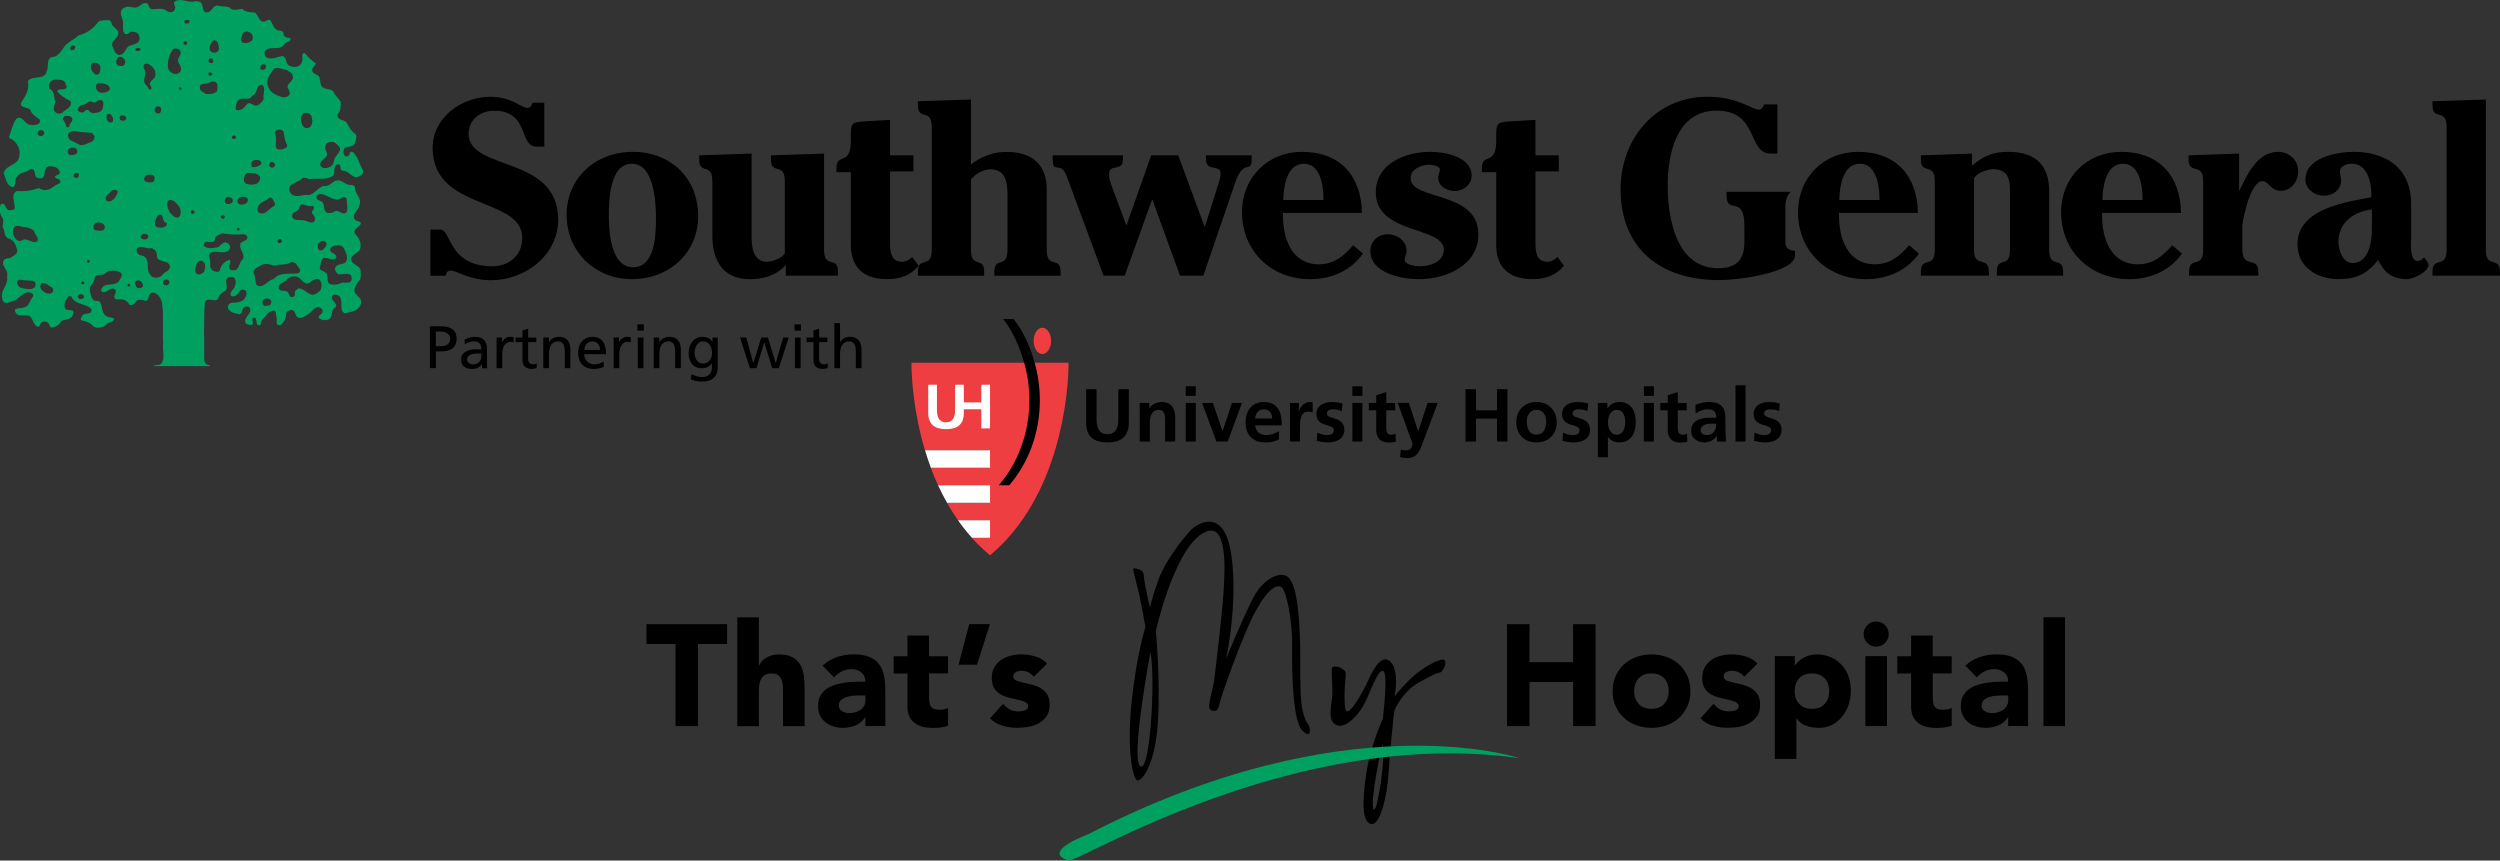 <?xml version="1.0" encoding="UTF-8"?><svg id="logo" xmlns="http://www.w3.org/2000/svg" viewBox="0 0 504 173.48"><rect x="0" y="0" width="504" height="173.48" fill="#333333" stroke="none"/><defs><style>.cls-1{fill:#fff;}.cls-2{fill:#ef3e42;}.cls-3{fill:#00a160;}</style></defs><path d="M152.99,124.44v9.75h.06c.1-.27.26-.54.49-.81.23-.27.51-.51.84-.73.33-.21.72-.39,1.16-.52.44-.14.93-.2,1.45-.2,1.1,0,1.99.17,2.67.51.68.34,1.2.81,1.58,1.41.38.6.63,1.31.77,2.12.14.81.2,1.69.2,2.64v7.78h-4.35v-6.91c0-.41-.01-.83-.04-1.26-.03-.43-.12-.84-.26-1.2-.15-.37-.37-.67-.67-.9-.3-.23-.73-.35-1.29-.35s-1.02.1-1.36.31c-.35.2-.61.47-.8.81-.18.34-.31.72-.36,1.15-.06.43-.09.87-.09,1.34v7.02h-4.35v-21.94h4.35Z"/><path d="M174.47,144.61h-.06c-.48.75-1.13,1.3-1.93,1.63-.8.33-1.65.49-2.54.49-.66,0-1.29-.09-1.9-.28-.61-.18-1.15-.46-1.61-.83-.46-.37-.83-.82-1.1-1.36-.27-.54-.41-1.17-.41-1.89,0-.81.15-1.5.45-2.06.3-.56.71-1.03,1.22-1.39.51-.37,1.1-.65,1.76-.86.66-.2,1.34-.35,2.05-.45.71-.1,1.41-.15,2.12-.17.71-.02,1.36-.03,1.96-.03,0-.77-.28-1.39-.83-1.84-.55-.45-1.2-.68-1.96-.68s-1.37.15-1.96.45c-.59.3-1.12.71-1.58,1.23l-2.32-2.38c.81-.75,1.76-1.32,2.84-1.7,1.08-.38,2.21-.57,3.37-.57,1.28,0,2.33.16,3.15.48.82.32,1.48.79,1.97,1.41.49.62.84,1.38,1.03,2.28.19.9.29,1.94.29,3.12v7.17h-4.01v-1.77ZM173.4,140.2c-.33,0-.74.01-1.23.04-.49.03-.97.11-1.42.25-.45.14-.84.34-1.16.61-.32.27-.48.65-.48,1.13,0,.52.22.91.67,1.16.44.25.91.38,1.39.38.43,0,.84-.06,1.23-.17.4-.12.75-.28,1.06-.49.31-.21.56-.48.74-.81.18-.33.28-.72.28-1.16v-.93h-1.07Z"/><path d="M191.13,135.76h-3.83v4.7c0,.39.02.74.06,1.06.04.32.13.59.26.83.14.23.34.41.62.54.28.13.65.19,1.12.19.23,0,.54-.02.91-.07.38-.05.66-.16.86-.33v3.63c-.48.17-.99.29-1.51.35-.52.06-1.04.09-1.54.09-.74,0-1.41-.08-2.03-.23-.62-.15-1.16-.4-1.63-.74-.46-.34-.83-.78-1.09-1.32-.26-.54-.39-1.2-.39-1.97v-6.7h-2.79v-3.48h2.79v-4.18h4.35v4.18h3.83v3.48Z"/><polygon points="196.96 134.01 193.25 134.01 195.39 125.83 199.57 125.83 196.96 134.01"/><path d="M208.4,136.42c-.64-.79-1.48-1.19-2.53-1.19-.37,0-.73.09-1.07.26s-.52.47-.52.9c0,.35.18.61.54.77.36.16.81.31,1.36.44.55.13,1.14.26,1.77.41.63.15,1.22.37,1.77.68.55.31,1.01.73,1.36,1.26.36.53.54,1.24.54,2.13s-.2,1.66-.59,2.25c-.4.59-.91,1.06-1.52,1.42-.62.36-1.32.61-2.09.76-.77.14-1.54.22-2.29.22-.99,0-1.98-.14-2.99-.42-1.01-.28-1.86-.78-2.55-1.5l2.64-2.93c.41.5.86.89,1.35,1.15.49.26,1.07.39,1.73.39.5,0,.96-.07,1.36-.22.41-.14.61-.41.61-.8,0-.37-.18-.64-.54-.83-.36-.18-.81-.34-1.36-.46-.55-.13-1.14-.26-1.77-.41-.63-.15-1.22-.36-1.77-.65-.55-.29-1.01-.7-1.36-1.23-.36-.53-.54-1.24-.54-2.13,0-.83.17-1.55.51-2.15.34-.6.78-1.09,1.34-1.48.55-.39,1.18-.67,1.9-.86.72-.18,1.44-.28,2.18-.28.93,0,1.87.14,2.82.41.95.27,1.75.75,2.41,1.45l-2.67,2.64Z"/><polygon points="303.82 125.83 308.35 125.83 308.35 133.49 317.14 133.49 317.14 125.83 321.67 125.83 321.67 146.38 317.14 146.38 317.14 137.5 308.35 137.5 308.35 146.38 303.82 146.38 303.82 125.83"/><path d="M325.1,139.33c0-1.12.2-2.14.61-3.05.41-.91.96-1.69,1.67-2.34.71-.65,1.54-1.15,2.5-1.49.96-.35,1.98-.52,3.06-.52s2.1.17,3.06.52c.96.35,1.79.85,2.5,1.49.71.65,1.26,1.43,1.67,2.34.41.91.61,1.93.61,3.05s-.2,2.14-.61,3.05c-.41.91-.96,1.69-1.67,2.34-.71.65-1.54,1.15-2.5,1.49-.96.35-1.98.52-3.06.52s-2.1-.17-3.06-.52c-.96-.35-1.79-.85-2.5-1.49-.71-.65-1.26-1.43-1.67-2.34-.41-.91-.61-1.93-.61-3.05M329.45,139.33c0,1.06.3,1.93.91,2.58.61.66,1.47.99,2.57.99s1.96-.33,2.57-.99c.61-.66.91-1.52.91-2.58s-.31-1.93-.91-2.58c-.61-.66-1.47-.99-2.57-.99s-1.96.33-2.57.99c-.61.66-.91,1.52-.91,2.58"/><path d="M351.62,136.42c-.64-.79-1.48-1.19-2.53-1.19-.37,0-.72.09-1.07.26-.35.17-.52.47-.52.9,0,.35.18.61.54.77.36.16.81.31,1.36.44.55.13,1.14.26,1.77.41.63.15,1.22.37,1.77.68.55.31,1.01.73,1.36,1.26.36.53.54,1.24.54,2.13s-.2,1.66-.59,2.25c-.4.59-.91,1.06-1.52,1.42-.62.36-1.32.61-2.09.76-.77.14-1.54.22-2.29.22-.99,0-1.98-.14-2.99-.42-1.01-.28-1.86-.78-2.55-1.5l2.64-2.93c.41.5.86.89,1.35,1.15.49.26,1.07.39,1.73.39.5,0,.96-.07,1.36-.22.41-.14.61-.41.61-.8,0-.37-.18-.64-.54-.83-.36-.18-.81-.34-1.36-.46-.55-.13-1.14-.26-1.77-.41-.63-.15-1.22-.36-1.77-.65-.55-.29-1.01-.7-1.36-1.23-.36-.53-.54-1.24-.54-2.13,0-.83.17-1.55.51-2.15.34-.6.78-1.09,1.34-1.48.55-.39,1.18-.67,1.9-.86.72-.18,1.44-.28,2.18-.28.93,0,1.87.14,2.81.41.95.27,1.75.75,2.41,1.45l-2.67,2.64Z"/><path d="M357.81,132.27h4.01v1.86h.06c.17-.25.4-.51.68-.77.28-.26.61-.5.99-.71.38-.21.79-.39,1.23-.52.44-.14.92-.2,1.42-.2,1.04,0,1.99.18,2.84.54.85.36,1.58.86,2.19,1.51.61.65,1.08,1.42,1.41,2.31.33.89.49,1.87.49,2.93,0,.99-.15,1.93-.45,2.83-.3.9-.73,1.7-1.28,2.39-.55.7-1.22,1.25-2.02,1.67-.79.42-1.69.62-2.7.62-.91,0-1.76-.14-2.54-.42-.78-.28-1.43-.76-1.93-1.44h-.06v8.13h-4.35v-20.72ZM361.81,139.33c0,1.06.31,1.93.91,2.58.61.66,1.47.99,2.57.99s1.96-.33,2.57-.99c.61-.66.91-1.52.91-2.58s-.31-1.93-.91-2.58c-.61-.66-1.47-.99-2.57-.99s-1.96.33-2.57.99c-.61.66-.91,1.52-.91,2.58"/><path d="M375.71,127.83c0-.7.25-1.29.74-1.79s1.09-.74,1.79-.74,1.29.25,1.78.74.74,1.09.74,1.79-.25,1.29-.74,1.79c-.49.49-1.09.74-1.78.74s-1.29-.25-1.79-.74c-.49-.49-.74-1.09-.74-1.79M376.06,132.27h4.35v14.11h-4.35v-14.11Z"/><path d="M393.47,135.76h-3.83v4.7c0,.39.02.74.06,1.06.04.32.13.59.26.83.14.23.34.41.62.54.28.13.65.19,1.12.19.23,0,.54-.02.91-.07.38-.05.66-.16.86-.33v3.63c-.48.17-.99.29-1.51.35-.52.06-1.03.09-1.54.09-.74,0-1.41-.08-2.03-.23-.62-.15-1.16-.4-1.63-.74-.46-.34-.83-.78-1.09-1.32-.26-.54-.39-1.2-.39-1.97v-6.7h-2.79v-3.48h2.79v-4.18h4.35v4.18h3.83v3.48Z"/><path d="M404.85,144.61h-.06c-.48.75-1.13,1.3-1.93,1.63s-1.65.49-2.54.49c-.66,0-1.29-.09-1.9-.28-.61-.18-1.15-.46-1.61-.83-.46-.37-.83-.82-1.1-1.36-.27-.54-.41-1.17-.41-1.89,0-.81.15-1.5.45-2.06.3-.56.71-1.03,1.22-1.39.51-.37,1.1-.65,1.76-.86.66-.2,1.34-.35,2.05-.45.71-.1,1.41-.15,2.12-.17.71-.02,1.36-.03,1.96-.03,0-.77-.28-1.39-.83-1.84-.55-.45-1.2-.68-1.96-.68-.72,0-1.37.15-1.96.45-.59.3-1.12.71-1.58,1.23l-2.32-2.38c.81-.75,1.76-1.32,2.84-1.7,1.08-.38,2.21-.57,3.37-.57,1.28,0,2.33.16,3.15.48.82.32,1.48.79,1.97,1.41.49.62.84,1.38,1.03,2.28.19.9.29,1.94.29,3.12v7.17h-4.01v-1.77ZM403.78,140.2c-.33,0-.74.01-1.23.04-.49.03-.97.11-1.42.25-.45.14-.84.34-1.16.61-.32.27-.48.65-.48,1.13,0,.52.22.91.67,1.16.45.25.91.38,1.39.38.42,0,.84-.06,1.23-.17.4-.12.75-.28,1.06-.49.31-.21.56-.48.74-.81.18-.33.28-.72.28-1.16v-.93h-1.07Z"/><rect x="411.96" y="124.44" width="4.35" height="21.94"/><path d="M291.2,133.08c-.58-.62-4.56,1.48-7.02,3.94-2.46,2.46-3.04,3.43-3.04,3.43,0,0,1.13-5.53-1.01-7.21-2.14-1.68-4.21,3.82-4.72,4.83s-3.23,6.2-4.05,5.22c-.28-.33-.43-2.88-.19-5.5.23-2.61.19-2.38-.58-2.96s-2.03-.62-2.1-.12c-.08.51.16,3.55.12,5.26-.04,1.71-1.36,5.82,1.21,6.31,1.87.36,4.23-2.51,5.14-4.21,1.25-2.33,2.73-7.05,3.86-6.82,1.13.23-.04,9.63-.04,9.63,0,0-2.57,5.53-3.39,11.38-.82,5.85-.74,9.59,1.09,9.86,1.83.27,3.16-5.89,3.43-9.98s1.05-12.16,1.17-12.74c.12-.58,1.83-4.05,4.95-5.81s3.94-1.99,4.33-2.03c.39-.04,1.44-1.87.86-2.49M277.56,162.08c-.35,1.29-.62,1.13-.62,1.13-.9-1.56,1.75-13.25,1.75-13.25.66,3.47-.78,10.84-1.13,12.12"/><path d="M263.92,146.37c-.31-.7-1.4-1.4-1.68-6.08-.27-4.68.19-10.72-.58-17.58-.78-6.86-2.46-6.74-3.27-6.82-.82-.08-3.74.66-5.89,4.91-2.14,4.25-5.3,11.93-5.3,11.93,0,0,2.42-10.99,1.05-20.77-1.36-9.78-6.82-6.7-8.54-4.72-1.72,1.99-4.87,6-6.24,9.82-1.36,3.82-1.64,5.5-1.64,5.5,0,0-1.05-4.72-1.17-5.81-.12-1.09-.12-1.4-.47-1.68-.35-.27-1.44-.62-1.68-.43s.86,3.55,1.36,6.24c.51,2.69,1.05,5.3,1.05,5.46s-1.83,5.69-2.81,15.43c-.97,9.74.31,15.2,1.13,15.55.82.35,3.59-2.84,4.17-11.42.58-8.57-.39-18.71-.39-18.71,0,0,3.43-15.32,8.89-19.29,5.46-3.98,5.14,5.73,4.76,11.38-.39,5.65-1.56,15.16-1.83,17.42-.27,2.26-1.56,5.89-.86,6.35.7.47,1.6.43,1.79-.86s4.68-14.07,7.29-18.86c2.61-4.79,4.37-5.53,5.26-4.99.9.55,2.26,6.2,2.18,12.28-.08,6.08.23,14.81,2.03,16.64,1.79,1.83,1.68-.19,1.36-.9M229.89,154.48c-2.03-1.36,2.03-22.99,2.03-22.99,1.05,4.91,0,24.36-2.03,22.99"/><path class="cls-3" d="M215.43,173.47c1.9.58,45.53-27.07,90.93-20.61,0,0-34.69-11.73-87.05,15.36,0,0-9.62,3.51-3.88,5.25"/><polygon points="136.19 129.84 130.33 129.84 130.33 125.83 146.58 125.83 146.58 129.84 140.72 129.84 140.72 146.38 136.19 146.38 136.19 129.84"/><path d="M88.72,46.27c2.35,0,1.55,7.41,10.56,7.41,3.1,0,6-1.95,6-5.75,0-8.31-18.06-5.35-18.06-18.11,0-6.15,5.85-10.31,11.61-10.31,2.1,0,3.7.55,4.9,1.1,1.2.6,2,1.15,2.6,1.15s.9-.55,1.05-1.05h2.35v8.86h-1.6c-3.55,0-1.35-7.25-8.51-7.25-2.7,0-5.15,1.75-5.15,4.65,0,7.6,18.06,4.25,18.06,17.31,0,7.2-6.7,12.21-13.51,12.21-4.5,0-6.9-1.95-8.16-1.95-.65,0-.95.45-1,1.05h-3.1v-9.31h1.95Z"/><path d="M140.75,43.57c0,7.55-6,12.71-13.36,12.71s-13.16-5.5-13.16-12.96,5.86-12.71,13.36-12.71,13.16,5.2,13.16,12.96ZM122.74,43.62c0,3.2.45,10.26,4.9,10.26s4.6-6.65,4.6-9.81-.3-11.06-4.85-11.06-4.65,7.56-4.65,10.61Z"/><path d="M158.42,53.43c-1.9,2.1-4.5,2.85-7.3,2.85-5.4,0-7.51-3.85-7.51-8.71v-11.06c0-3.85-2.65-1.2-2.65-4.3v-.9l10.56-.35v16.81c0,2.1.35,5,3.1,5,1.05,0,3.05-.7,3.6-1.7v-14.56c0-3.85-2.8-1.2-2.8-4.3v-.9l10.71-.35v19.41c0,3.85,2.8,1.2,2.8,4.3v.9h-10.51v-2.15Z"/><path d="M184.14,31.31v3.25h-4.7v14.31c0,1.7.1,3.9,2.4,3.9.9,0,1.4-.4,2.05-.95l1.3,1.75c-1.65,2-3.8,2.7-6.35,2.7-5.55,0-7.31-3.2-7.31-6.9v-14.66h-2.9v-.75c0-3.35,2.9-.35,2.9-5.6v-1.35c0-2.35.45-2.4,3-2.55l4.9-.3v7.15h4.7Z"/><path d="M185.04,55.58v-.75c0-3.35,2.8-.5,2.8-4.45v-24.77c0-3.95-2.8-1.1-2.8-4.45v-.75l10.71-.35v13.11c2.1-1.65,4.45-2.55,7.21-2.55,5.2,0,8.06,2.65,8.06,7.51v12.26c0,3.95,2.8,1.1,2.8,4.45v.75h-13.36v-.75c0-3.35,2.65-.5,2.65-4.45v-11.06c0-2.5-.35-5.2-3.45-5.2-1.35,0-3.05.9-3.9,2.05v14.21c0,3.95,2.65,1.1,2.65,4.45v.75h-13.36Z"/><path d="M226.73,55.58h-4.25l-7.41-20.01c-1.25-3.4-2.85-.25-2.85-3.5v-.75h14.16v.85c0,2.55-2.8.7-2.8,2.95,0,.85.25,1.6.55,2.4l2.95,7.96,5-14.16h5.45l5.35,14.46,2.7-8.56c.2-.65.5-1.45.5-2.2,0-2.05-2.95-.2-2.95-2.95v-.75h9.21v.75c0,3.05-1.6-.2-3.25,4.55l-6.5,18.96h-4.7l-5.6-15.41-5.55,15.41Z"/><path d="M258.65,42.92v.6c0,4.55,1.75,9.76,7.21,9.76,3.1,0,5-1.65,6.95-3.85l1.95,1.7c-2.5,3.5-6.4,5.15-10.66,5.15-7.81,0-13.71-5.65-13.71-13.51,0-6.96,5.15-12.16,12.11-12.16,7.66,0,11.96,4.85,12.06,12.31h-15.91ZM266.81,40.32c.05-2.7-.55-7.31-3.95-7.31s-4.1,4.5-4.15,7.31h8.11Z"/><path d="M283.17,52.33c0,1.1,2.3,1.35,3.05,1.35,2.05,0,4.85-.85,4.85-3.35,0-4.75-13.71-3.05-13.71-11.51,0-5.9,6.01-8.21,11.06-8.21,2.9,0,8.26,1,8.26,4.8,0,1.85-1.7,3.1-3.45,3.1-1.55,0-3.3-1-3.3-2.7,0-.5.35-1.25.35-1.6,0-.8-1.65-1-2.25-1-1.5,0-3.65.9-3.65,2.7,0,4.65,13.66,2.4,13.66,11.36,0,6.25-6.55,9.01-11.91,9.01-3.5,0-9.86-1.15-9.86-5.7,0-2,1.6-3.35,3.5-3.35s3.8,1.3,3.8,3.35c0,.4-.1.7-.25,1.1-.05.15-.15.5-.15.65Z"/><path d="M314.25,31.31v3.25h-4.7v14.31c0,1.7.1,3.9,2.4,3.9.9,0,1.4-.4,2.05-.95l1.3,1.75c-1.65,2-3.8,2.7-6.35,2.7-5.55,0-7.31-3.2-7.31-6.9v-14.66h-2.9v-.75c0-3.35,2.9-.35,2.9-5.6v-1.35c0-2.35.45-2.4,3-2.55l4.9-.3v7.15h4.7Z"/><path d="M356.93,30.96c-4.65,0-2.35-8.66-10.86-8.66-8.05,0-9.86,8.66-9.86,15.11s1.65,16.66,10.16,16.66c4.05,0,5.3-2,5.3-5.35v-3.2c0-6.36-3.6-2.15-3.6-6.1v-.75h12.96c-1.2,1.1-1.1,2.55-1.1,3.9v5.45c0,1.6,0,2.35,1.95,2.55v.9c0,3.5-11.51,5-15.26,5-11.86,0-19.91-6.3-19.91-18.36,0-10.16,7.1-18.61,17.56-18.61,6,0,9.01,2.6,10.21,2.6.8,0,.9-.5,1.2-1.05h2.65v9.91h-1.4Z"/><path d="M370.74,42.92v.6c0,4.55,1.75,9.76,7.21,9.76,3.1,0,5-1.65,6.95-3.85l1.95,1.7c-2.5,3.5-6.4,5.15-10.66,5.15-7.81,0-13.71-5.65-13.71-13.51,0-6.96,5.15-12.16,12.11-12.16,7.66,0,11.96,4.85,12.06,12.31h-15.91ZM378.9,40.32c.05-2.7-.55-7.31-3.95-7.31s-4.1,4.5-4.15,7.31h8.11Z"/><path d="M397.56,30.96v2.45c2.35-2,4.2-2.8,7.31-2.8,6,0,8.25,3.2,8.25,8.01v11.76c0,3.95,2.8,1.1,2.8,4.45v.75h-13.36v-.75c0-3.35,2.65-.5,2.65-4.45v-12.16c0-2-.45-4.1-3.3-4.1-1.25,0-3.2.65-3.95,1.8v14.46c0,3.85,3,1,3,4.45v.75h-13.71v-.75c0-3.35,2.8-.5,2.8-4.45v-13.86c0-3.95-2.8-1.1-2.8-4.45v-.75l10.31-.35Z"/><path d="M423.78,42.92v.6c0,4.55,1.75,9.76,7.21,9.76,3.1,0,5-1.65,6.95-3.85l1.95,1.7c-2.5,3.5-6.41,5.15-10.66,5.15-7.8,0-13.71-5.65-13.71-13.51,0-6.96,5.15-12.16,12.11-12.16,7.66,0,11.96,4.85,12.06,12.31h-15.91ZM431.94,40.32c.05-2.7-.55-7.31-3.95-7.31s-4.1,4.5-4.15,7.31h8.11Z"/><path d="M451.41,30.96v7.41h.1c1.45-3.1,3.6-7.76,7.71-7.76,2.3,0,4.1,1.65,4.1,3.95,0,1.95-1.4,3.9-3.45,3.9-1.15,0-1.75-.5-2.25-1-.5-.45-.85-.95-1.5-.95-2.5,0-4.05,8.06-4.05,8.91v4.95c0,3.95,3.2,1.1,3.2,4.45v.75h-13.96v-.75c0-3.35,2.85-.5,2.85-4.45v-13.86c0-3.95-2.95-1.1-2.95-4.45v-.75l10.21-.35Z"/><path d="M474.12,33.01c-.95,0-2.4.4-2.4,1.6,0,.6.25,1.15.25,1.75,0,1.9-1.7,3.1-3.45,3.1-1.85,0-3.75-1.3-3.75-3.3,0-4.3,6.1-5.55,9.86-5.55,1.35,0,11.46.05,11.46,10.61v6.85c0,.75-.4,4.55,1.3,4.55.5,0,1-.35,1.3-.75l.25.35c.25.35.65.75.65,1.2,0,1.35-2.95,2.85-4.35,2.85-3.15,0-4.65-1.5-5.8-3.85-2.25,2.8-4.4,3.85-7.96,3.85-4.3,0-8.31-2.35-8.31-7.05,0-7.36,10.41-8.56,14.91-9.46.05-2.55-.6-6.75-3.95-6.75ZM478.18,42.22c-3.6.4-6.75,2.65-6.75,6.5,0,1.65.8,4.3,2.85,4.3,3.4,0,3.9-4.6,3.9-7.05v-3.75Z"/><path d="M490.39,55.58v-.75c0-3.35,2.85-.5,2.85-4.45v-24.77c0-3.95-2.85-1.1-2.85-4.45v-.75l10.76-.35v30.32c0,3.95,2.85,1.1,2.85,4.45v.75h-13.61Z"/><path class="cls-3" d="M60.87,35.95c.52-.29,1.04,0,1.5.17,1.45-.29,3.01.23,4.34-.46,1.27-.35.17-1.91,1.21-2.49.98-.34.52.87.98,1.22,1.22-.06,1.85,1.16,2.95,1.39.58-.23,1.39-.52,1.39-1.27-.46-.93-.87-1.85-1.27-2.78-.35-.41-.52-1.04-1.1-1.16-.23.06-.41.29-.41.52-.06.29-.35.52-.69.46-.35-.12-.52-.46-.52-.81-.17-1.73,2.03-.64,2.37-2.08.06-.52.46-1.16.06-1.62-.93-.58-1.33-1.56-1.85-2.37-.52-.58-1.96-.4-1.79-1.62.64-.64.69-1.62.64-2.54-.4-.64-1.04-1.16-1.33-1.79-.35-.92-1.39-.58-2.02-.98-.81-.23-.69-1.16-.87-1.85-.06-.93-1.1-.75-1.45-1.45-.35-.81.58-1.1.64-1.68-.75-.52-1.44-1.1-2.02-1.85-.12-.23-.35-.23-.52-.12-.35.23-.06.69-.12,1.04,0,.58-.23,1.16-.75,1.45-.52.34-1.16.23-1.68.06-1.16-.29-.58-1.73-1.56-2.03-1.1.06-2.26.93-3.36.18-.29-.23-.35-.64-.29-1.04.81-1.5,3.12,0,3.99-1.56.4-.52,1.16-.4,1.27-1.04-.17-.29-.58-.23-.93-.29-.29-.18-.58-.46-.52-.81-.12-.81-.98-.4-1.39-.75-.75-.46-.81-1.39-1.33-1.97-.41-.17-.69.17-.98.29-1.27.35-1.33-1.27-2.08-1.79-.93-.06-1.91-.06-2.55-.75-.92.12-1.91.52-2.6-.29-.75-.29-1.68-.12-2.43-.4-.81.06-1.04,1.04-1.73,1.33-1.62.46-.81-1.5-1.74-2.02-.41-.23-1.04-.17-1.5-.06-1.27.06-2.66-.81-3.7.06-.23.52.35.81.17,1.33-.06.29-.23.58-.52.64-.52.23-1.04-.06-1.45-.35-.75-.46-1.85-.12-2.72-.17-.58-.12-.52-.75-.87-1.1-.75-.46-1.33.29-1.91.64-.92.46-1.79-.4-2.66.12-1.68.75-.23,2.2-.35,3.3,0,.69-.17,1.56.41,2.03.58.29.87-.52,1.39-.46.46,0,.92.12,1.21.4.23.4.4.81.29,1.27-.35.87-1.27.93-1.97,1.16-.98.4-.92,2.02-2.26,1.85-.87-.29-.92-1.22-1.27-1.85-.23-1.04,1.16-1.45,1.21-2.37.23-.75-.7-1.04-1.04-1.62-.46-.35-.23-1.1-.93-1.16-.75.06-1.5-.06-2.08.35-.93,1.39-2.43,2.37-3.93,2.72-.87.81-1.97,1.21-2.78,2.14-.75.98-1.33,2.31-2.78,2.26-.98.58-.41,1.97-.87,2.77-.4,2.02-2.89.75-3.82,2.08.4,1.62-.41,2.89-1.22,4.11-.69,1.39,1.22.98,1.73,1.68.29.92,1.21,1.39,1.91,1.97.12.41-.06.75-.41.93-.46.06-.92.23-1.39.12-1.22,0-1.73-2.14-2.95-1.22-.75,1.1-.98,2.37-1.45,3.64.06.35.46.41.75.58.99.81,1.62,1.91,1.33,3.24-.17,1.97-2.72,1.73-3.18,3.47.52.98.46,2.55,1.91,2.83.81-.4.12-1.56.81-2.08.4-.69,1.16-.87,1.85-1.04.4-.12.69-.64,1.21-.52.52.17.52.69.58,1.16.06.4.4.69.87.69,1.62.17.52-1.97,1.79-2.37.52-.12,1.1,0,1.56.17.35.23.81.64.75,1.16-.17.4-.69.35-.98.64.06.58.75.41,1.04.81.12.23,0,.52-.17.69-.92.17-1.5,1.1-2.37,1.21-.69.23-1.27-.06-1.79-.34-1.33.52-2.83.75-4.34.58-1.39.69-.4,2.37-.46,3.53-.17.29-.52.35-.87.35-1.16.23-.87-1.85-1.97-1.16-.4.87-.17,1.97.35,2.72.4.58,0,1.27.06,1.91.58.69.12,2.02,1.33,2.26,1.04.35,1.39,1.5,1.62,2.43,0,.7-.75.98-1.21,1.33-.46.41-1.33,0-1.62.75-.4,1.21,1.16,1.79.75,3.12.29,1.45-.87,2.37-1.04,3.64.06.63-.06,1.33.64,1.67.64.17,1.21-.29,1.85-.46,1.16-.52,1.97-2.02,3.41-1.56.35.12.46.46.4.75-.7.69-.7,1.91-1.79,2.2-.58.17-1.27.12-1.79.35-.12.12-.12.41,0,.58.35.92,1.33.63,2.14.69,1.68-.12,1.1,2.08,2.54,2.31.23-.12.29-.41.35-.64.23-.4.69-.52,1.1-.4.69.06.64.81,1.04,1.16.87,0,1.68-.52,2.08-1.28.75-.46,2.08-.17,2.37-1.38.58-1.22-1.1-.58-1.56-1.1-.46-.87.12-1.79.58-2.49.17-.17.4-.06.64,0,.75,1.74,2.89,1.33,4.05,2.54.23,1.45-1.56.41-1.97,1.56-.23.23-.29.58.06.75.98.11,1.79.58,2.49,1.33.87.23,1.79.06,2.43-.52.4-.58,1.44-.34,1.56-1.16-.35-.34-.92-.23-1.33-.4-1.16-.52-.98-1.79-1.39-2.72-.17-.75-1.1-.29-1.5-.7-.52-.69-.69-1.56-.69-2.49.4-.64.98-1.27,1.04-2.08.29-.58,1.1-.46,1.68-.52.41-.18.69-.64,1.1-.7.87-.23,1.85-.11,2.55.41.23.46-.06.92-.29,1.27-.64,1.39-2.26.75-3.3,1.33-.17.29-.58.52-.46.98.81.87,1.5-.64,2.49-.46,1.21.46-.4,1.45.35,2.08.29.17.64.06.98.06.81-.06,1.5.41,1.85,1.1.81.35,1.16-.52,1.62-.92.58-.17,1.21-.06,1.68.17.58-.11.52-.69.64-1.1.17-.23.4-.69.87-.58.87.06,1.44,1.04,1.73,1.79.46,2.6.06,5.5.29,8.27-.23,1.39.4,2.89-.29,4.11-.4.52-1.04.4-1.62.52v.12h11.33v-.06c-.06-.12-.29-.12-.4-.17-.4-.12-.69-.52-.75-.86-.06-1.85.06-3.88-.06-5.73.12-2.02-.06-4.1.23-6.13.58-1.1,1.85.17,2.6-.58.17-.81.81-1.33,1.56-1.74.46-.58-.06-1.44.12-2.14.06-.23.29-.52.58-.52.4-.06.98-.12,1.15.35.23.4.23.98,0,1.39-.06.75-1.39,1.33-.69,2.08.98.35,1.33-.75,1.85-1.21.35-.17.87-.12,1.1.23.23.7-.12,1.27-.52,1.73-.69.52-1.5.58-2.37.58-.58.06-.81.58-.81,1.1.46.87,1.45,1.04,2.37,1.22.75-.23.35-1.16.98-1.45.29-.06.69-.23.93,0,.98,1.16-1.04,1.85-.75,3.06.17.52.75.52,1.21.58.81-.29-.17-1.04.35-1.5,1.16-.11.23,1.5,1.27,1.56.46-.17.29-.64.46-.98.75-.69,1.39-2.14,2.54-1.97.52.17.29.75.4,1.1.35.63-.34,1.79.69,1.85.87-.46,1.33-1.44,1.33-2.49.11-.29.46-.52.75-.58,1.27-.29.87,1.22,1.68,1.5.75.23,1.39-.29,1.97-.69.81-.35,1.21-1.62,2.26-1.39.34.12.69.4.69.75,0,.46-.4.69-.69.92-.23.23-.12.52.11.64.46.29,1.16.4,1.68.17,1.21-.41.29-1.97,1.51-2.49.52-.87-.98-1.21-.75-2.14.06-.29.35-.4.64-.4,1.79.11,1.04,2.08,1.39,3.18.17.29.35.58.7.58,1.1-.35,2.55-.4,3.01-1.68.69-1.16-.75-1.74-1.16-2.6-.18-.98.52-1.85,1.16-2.6.11-.64.11-1.33,0-2.02-.41-.7-1.21-.87-1.68-1.45-.64-1.33.98-1.62,1.56-2.43.46-1.1-.06-2.37-.93-3.18-.64-1.04.93-1.33,1.16-2.14-.17-.64-.92-.29-1.21-.81-.81-1.1.81-1.79.87-2.83.69-1.5-.98-2.31-.87-3.76-.17-.46-.75-.29-1.21-.4-.98-.17-1.68-1.33-2.89-.75-.69.4-1.21,1.16-2.2.98-1.27.29-2.03,2.08-3.47,1.79-1.16.06-2.55.75-3.3-.52-.87-1.79,1.56-1.85,2.37-2.77ZM65.79,30.57c-.23-.46-.35-1.04-.06-1.5.41-.46,1.04-.58,1.62-.4.46.29.98.69,1.21,1.21.06.93-.92,1.44-1.16,2.26-.12.58-.23,1.22-.87,1.5-.41.17-.87.35-1.39.23-.23-.17-.52-.29-.58-.58-.11-1.27,1.97-1.45,1.22-2.72ZM61.33,22.77c.52-.12,1.22.06,1.45.64.23.64.29,1.44-.11,2.02-.23.35-.64.4-1.04.4-.81-.35-.98-1.27-.98-2.14.12-.35.35-.75.69-.93ZM8.48,27.39c-.29.12-.58,0-.75-.17-.11-.18-.17-.52-.06-.7.29-.4.98-.4,1.21.06.12.35-.06.69-.4.81ZM6.91,58.04c-.87.46-1.97.17-2.83-.06-.4-.23-.58-.58-.64-.98,0-.23.11-.52.4-.64.87.12,1.85.23,2.72.23.23.12.58.23.58.52.12.34-.06.69-.23.92ZM7.55,48.62c-1.1.64-2.02-.81-3.12-.17-.29.23-.64.17-.93,0-.69-.52-1.1-1.39-.81-2.31.46-1.22,1.62-.29,2.49-.35.69.17,1.68.35,1.85,1.21.23.52.81.98.52,1.62ZM9.75,59.2c-.69-.12-1.39-.58-1.62-1.27,0-.35,0-.75.4-.87.75-.12,1.33.58,1.97.92.23.17.23.52.23.75-.17.35-.58.52-.98.46ZM24.03,11.43c.35,0,.64.12.87.35.35.29.46.69.29,1.1-.17.35-.64.52-1.04.41-.35-.06-.69-.23-.69-.58-.06-.52.06-1.1.58-1.27ZM22.76,23.81c.06.35.12.81-.29.87-.46.12-.75-.23-.93-.58-.06-.4-.23-1.04.35-1.15.52-.06.75.52.87.87ZM22.12,17.62c.17.4-.18.69-.46.87-.52.17-1.45.4-1.91-.06-.29-.35-.52-.75-.4-1.21.06-.17.17-.35.34-.46.93.06,1.97,0,2.43.87ZM18.36,12.99c.17-.35.52-.35.81-.35.46,0,.93.35,1.04.75.17.52-.06.93-.17,1.39-.23.29-.64.35-.92.17-.52-.46-.98-1.21-.75-1.97ZM16.34,21.21c.52-.11,1.1-.17,1.45-.69.46-.29.87.17,1.33.17.46-.4,1.45-.93,1.73,0-.06.75,0,1.62-.87,1.91-.58.17-1.33.41-1.85-.06-.11-.29-.58-.52-.87-.29-.29.35-.69.58-1.1.35-.17-.12-.46-.17-.52-.4,0-.4.41-.75.69-.98ZM14.49,9.18c.29,0,.64,0,.64.29.06.29-.17.64-.46.64-.23,0-.4,0-.52-.23-.06-.29.17-.58.35-.69ZM11.31,22.71c-.93-.52-.23-1.56-.12-2.26-.41-.81-.06-2.08-1.22-2.54-.23-.29-.12-.81.06-1.16.4-.93,1.5-.69,2.31-.64.35.12.75.29.87.7-.06.35.41.52.17.87-.46.69-1.44,0-1.85.69.4.69,1.21,1.1,1.85,1.56.35.23.87.29.93.81,0,1.04-1.21,1.33-1.79,2.02-.35.18-.93.23-1.21-.06ZM12.7,24.1c-.06-.35.12-.64.4-.69.52-.12,1.16-.06,1.45.4.29.75-.69,1.04-.58,1.73-.12.12-.35.17-.52.12-.17-.58-.4-1.1-.75-1.56ZM13.97,31.21c-.35-.29-.4-.75-.23-1.1.41-.46,1.22-.46,1.68-.12.17.23.23.64.12.87-.4.4-1.04.52-1.56.34ZM14.84,35.55c0-.29.06-.58.35-.69.29,0,.69-.06.69.35.06.23,0,.58-.35.64-.29.06-.58-.06-.69-.29ZM16.4,60.3c-.29.06-.58-.06-.69-.35-.06-.29.06-.58.35-.63.34-.06.75.06.87.4.12.35-.29.52-.52.58ZM16.92,57.24c-.06.12-.29.06-.4.06-.17-.06-.17-.23-.12-.4.17-.29.81-.11.52.35ZM17.9,52.96c-.17.06-.29-.06-.35-.17-.06-.17-.06-.35.17-.35.17-.06.4,0,.4.23-.06.12-.06.35-.23.29ZM15.53,28.95c-.58-.46-1.56-.46-1.79-1.39-.11-.35,0-.64.23-.87.81-.58,1.85-.06,2.72-.06l1.73.17c.29.06.52.4.64.69,0,.4-.12.75-.4.98-.98.35-2.08,1.27-3.12.46ZM21.08,46.13c-.41.64-1.27.29-1.85.29-.4-.17-.52-.69-.29-1.04.12-.29.41-.46.69-.52.46-.06.87.06,1.21.29.23.29.41.64.23.98ZM22.24,40.58c-.29.12-.58,0-.81-.17-.52-.81.58-1.33,1.04-1.91.35-.29,1.16-.35,1.27.17-.17.81-.75,1.62-1.5,1.91ZM25.07,24.33c-.35.06-.81,0-.93-.35-.06-.23,0-.64.29-.69.35,0,.87-.06.98.35.17.34-.11.58-.35.69ZM25.77,57.7c-.06-.12-.12-.35.06-.46.23-.06.46.06.41.35,0,.23-.29.17-.46.12ZM54.34,39.83c.69-.06.81.75,1.1,1.16l-.06.46c-1.1.46-1.85,2.08-3.18,1.44-.46-.29-.23-.98-.12-1.39.52-.87,1.56-.93,2.26-1.68ZM54.28,33.18c0-.17.12-.46.41-.52.29,0,.58.06.69.35.23.41-.17.75-.52.81-.29-.06-.64-.23-.58-.64ZM52.6,33.18c-.52.35-1.21.64-1.79.46-.23-.29-.17-.7-.06-1.04.46-.52,1.39-.46,1.85-.06.12.23.12.4,0,.64ZM52.77,13.05c.29-.23.87-.12.87.35,0,.29-.23.64-.52.69-.23,0-.58,0-.64-.29-.06-.35.12-.52.29-.75ZM49.01,6.63c.18-.17.4-.23.64-.29.46,0,.98.23,1.21.69.12.35.17.81-.06,1.1-.46.52-1.33.69-1.97.4-.52-.64,0-1.33.17-1.91ZM48.32,19.99c.92-.35,1.97.35,2.54-.7,1.27-.46.58-2.43,2.08-2.14l.23.35c.29.81-.23,1.62,0,2.43-.17.52-.69.93-1.1,1.22-.87.58-1.44-.75-2.2-.23-.46.52-.87,1.15-1.56,1.27-.29.06-.69.12-.81-.23.06-.75.11-1.56.81-1.97ZM47.8,45.96c.29,0,.64.12.46.4-.12.12-.29.12-.46.06-.06-.11-.06-.35,0-.46ZM47.11,27.28c.17.06.41.06.46.29,0,.29-.12.46-.35.46-.29.06-.46-.17-.46-.35-.06-.23.17-.29.35-.41ZM45.37,40.18c.12-.23.29-.46.58-.46.35-.06.64.06.87.29.18.23.18.64-.06.87-.29.23-.81.4-1.21.12-.23-.12-.35-.52-.17-.81ZM44.74,43.41c.23,0,.46-.06.58.17.06.23-.12.58-.35.52-.23,0-.4-.12-.46-.29-.06-.17.06-.35.23-.4ZM43.06,8.14c.35-.12.7.17.87.52.12.46.35,1.16.06,1.62-.29.35-.75.4-1.1.29-.29-.06-.52-.29-.64-.58,0-.75.23-1.44.81-1.85ZM42.31,11.78c.29-.06.58.06.64.35,0,.17.12.46-.17.58-.29,0-.69,0-.75-.35-.06-.29.12-.52.29-.58ZM42.19,14.61c.29-.06.52.06.64.29,0,.17-.17.29-.29.35-.23.06-.52,0-.52-.29-.06-.17.06-.29.17-.35ZM42.14,16.7c.52-.41,1.39-.41,1.67.29,0,.58.23,1.45-.46,1.68-.52.35-1.33.35-1.97.23-.4-.35-1.1-.58-1.1-1.16-.12-1.16,1.21-.69,1.85-1.04ZM34.79,10.05c.11-.23.29-.17.46-.29.41.06.92.06,1.1.52.41.87-.75,1.39-.4,2.26.29.58.81,1.21.4,1.91-.29.35-.64.52-1.1.46-.58-.11-1.1-.46-1.33-1.04-.29-1.39.17-2.72.87-3.82ZM33.57,44.92c.06.12.12.46-.06.58-.52.52-1.27.46-1.91.29-.46-.29-.4-.93-.29-1.33.23-.46.35-1.04.87-1.21.98.06.35,1.44,1.39,1.68ZM32.48,21.9c.12.4-.06.87-.46.98-.29.06-.7-.12-.81-.46-.12-.35.06-.64.23-.87.35-.29.98-.06,1.04.35ZM29.06,12.99c.23-.18.64-.23.93-.06.52.29,1.04.81,1.27,1.33,0,.46.23,1.04-.12,1.39-.35.52-1.33.98-.75,1.68.12.18.17.41.12.64-.69.35-.64-.58-1.1-.87-.98-.98.46-2.2-.4-3.24-.12-.29-.12-.64.06-.87ZM30.74,36.71c-.52.17-1.04.06-1.45-.17-.23-.17-.35-.52-.17-.81.17-.35.52-.52.93-.52s.98,0,1.1.52c.06.35,0,.87-.4.98ZM28.95,47.17c.41-.06.81,0,.93.4.11.34-.18.58-.41.69-.41.06-.87,0-1.1-.35-.12-.4.23-.69.58-.75ZM27.79,9.64c.17,0,.46.06.52.29,0,.17-.17.29-.29.35-.29,0-.64.06-.75-.23,0-.29.29-.35.52-.41ZM28.77,57.81c-.29.23-.64.4-.98.23-.35-.12-.46-.46-.52-.75-.12-.35.06-.7.4-.75.46-.11.81.17,1.04.58.06.17.23.46.06.69ZM33.69,57.47c-.29.06-.69.06-.81-.34-.11-.35.12-.64.4-.75.35-.12.69,0,.87.35.06.35-.12.7-.46.75ZM32.71,55.39c-.29.52-.81.58-1.39.58-.46.06-.87-.29-1.1-.69-.93-1.1.23-3.3-1.62-3.76-.4-.06-.81-.23-.98-.64-.06-.23-.17-.69.06-.87.98-.64,1.85.29,2.89,0l.58.35c.81.52.12,1.73,1.04,2.08.81.29,1.85.29,2.08,1.22.06,1.04-1.1,1.1-1.56,1.74ZM36.06,43.76c-.75.46-1.27-.46-1.79-.87-.35-.69-.69-1.39-.52-2.2.12-.18.29-.35.52-.41.87.06,1.56.93,2.02,1.62.12.58.29,1.45-.23,1.85ZM36.58,18.02c-.17.12-.29.12-.46.06-.06-.11-.12-.23-.06-.34.23-.23.75-.06.52.29ZM37.39,9.06c-.17,0-.4-.17-.4-.35-.06-.23.12-.29.29-.4.17,0,.46.11.46.34,0,.17-.12.41-.35.41ZM37.86,4.72c-.29.06-.58.06-.7-.23-.06-.23.06-.46.29-.46.29,0,.64-.12.75.23.12.23-.11.46-.34.46ZM38.9,43.12c-.29.06-.46-.17-.41-.41,0-.12.12-.29.23-.35.23,0,.4.12.52.29.06.23-.12.46-.34.46ZM41.15,54.81c-.4.35-.87.69-1.39.41-.52-.23-.4-.93-.35-1.39.17-.52.4-1.21.98-1.27.4-.06.69.29.87.58.23.52.06,1.16-.12,1.68ZM48.44,49.25c-.23,1.1,1.04,1.91.52,3.01-.81.64-.64,1.79-1.5,2.2-.46.06-1.04.12-1.27-.4-.23-.69.63-1.16.06-1.68-.98.29-1.79,1.16-1.91,2.14-.23.4-.81.29-1.16.17-.35-.11-.75-.52-.81-.93.06-.81,0-1.5-.23-2.26.06-.29.29-.58.58-.64,1.16-.4,2.89.64,3.64-.75.18-.46-.17-.93-.58-1.16-.81-.35-1.22.58-1.85.87-.81.17-1.96.46-2.72-.17-.23-.17-.12-.52.06-.75.58-.52,1.79.41,2.08-.64,0-.81.92-.98,1.5-1.21,1.39.23,2.83.29,4.22.17.29,0,.58.17.75.4.29,1.1-1.16.81-1.39,1.62ZM49.88,40.75c-.29.35-.69.52-1.21.52-.29-.05-.64-.11-.75-.46-.17-.41.06-.75.4-1.04.46-.23,1.1-.12,1.56.17.12.17.12.58,0,.81ZM49.65,37.05c-.52-.23-.52-.81-.46-1.27.17-.35.35-.93.87-.93.81.12,2.02-.06,2.37.87.06.46-.11.87-.46,1.16-.58.46-1.62.41-2.31.18ZM54.62,61.23c-.17.41-.69.41-1.1.41-.29.06-.58-.23-.58-.52-.11-.29.06-.7.41-.87.4-.12.92-.12,1.21.23.17.17.17.52.06.75ZM64.46,58.68c-.4.35-.87.7-1.39.75-1.33,0-2.55-2.43-3.64-.58.06.41.06.93-.4,1.04-.87.17-.58-1.04-1.39-1.21-.52-.11-1.21.06-1.44-.52-.17-.92.87-1.16,1.44-1.56.52-.75,1.33-1.04,2.2-.81.98.29,1.56,2.02,2.72,1.1.4-.35.81-.64,1.39-.64.52,0,.81.52.87.98,0,.52,0,1.04-.35,1.44ZM64.11,49.2c.17-.35.58-.52.87-.64.34-.06.64.12.81.41.23.58-.4.98-.69,1.39-.23.12-.58.23-.81.06-.29-.35-.29-.81-.17-1.21ZM70.7,55.44c.23.29.23.81.12,1.16-.46.75-1.56.12-2.2.52-.58.29-1.33.34-1.97.17-1.21-.4-.06-1.91-1.16-2.43-.35-.29-1.04-.34-1.04-.92.29-.7.17-1.68.93-1.97.81-.06,1.85.87,2.43-.11,0-.99-1.62-.69-1.16-1.85.64-.69,1.85-.81,2.55-.17.46.93,1.21,2.14.4,3.12-.69.46-1.85.17-2.08,1.21.06.46.29.93.75,1.1.75.17,1.73-.35,2.43.17ZM64.34,39.13c1.68-.23,3.06,2.09,4.74.58.35-.06.7.11.81.4,0,.87.35,1.85-.06,2.72-.98.75-1.62-.93-2.6-.06-.41.17-.98.29-1.39.06-.87-.58-.12-1.97-1.27-2.31-.29-.12-.64-.29-.75-.58-.17-.35.23-.69.52-.81ZM60.41,41.74c.06-.23.17-.52.41-.58.75.11,1.44.58,2.2.35.29.06.35.4.23.64-.23.29-.52.58-.29.92.35.4.75.93.46,1.5-.52.69-1.39,0-2.03-.12-.81-.23-2.08.23-2.49-.69-.23-1.27,1.39-.92,1.5-2.02ZM58.73,52.84c.98-.11,1.27.93,1.73,1.45.11.41-.12.81-.52.81-1.62.23-3.64-.29-4.74,1.16-1.27.17-2.03,1.97-3.41,1.27-.52-.69-.11-1.79-.69-2.49,0-1.04,1.22-1.33,1.91-1.74,1.1-.4,2.08.58,3.24.06.87,0,1.79-.06,2.49-.52ZM55.72,29.88c-.34-.64.06-1.44-.11-2.25,0-.4-.29-.87,0-1.27.23-.12.4-.23.64-.29.41.06.81.17.93.58.17.87.23,1.79.69,2.55.17.58-.52.75-.87.87-.4.12-.98.17-1.27-.17ZM56.82,48.56c.06.23-.17.41-.4.46-.23,0-.46-.12-.46-.4-.06-.17.12-.4.35-.4.23-.12.52.12.52.35ZM58.33,19.13c-.35.4-.87.58-1.39.46-1.1-.29-2.37-.81-2.84-2.02-.69-1.45.41-2.6,1.1-3.7.87-.46,1.73.17,2.6.23.41.35,1.1.52,1.21,1.16.35,1.16-1.33,1.45-.98,2.49.23.4.58.92.29,1.39Z"/><path d="M86.65,65.77h2.22c1.73,0,3.18.61,3.18,2.53s-1.47,2.54-2.99,2.54h-1.19v3.38h-1.21v-8.46ZM87.86,69.79h1.2c.75,0,1.7-.38,1.7-1.49s-1.11-1.46-1.87-1.46h-1.03v2.95Z"/><path d="M93.65,68.49c.57-.34,1.25-.58,2.04-.58,1.77,0,2.49.88,2.49,2.56v2.56c0,.7.02,1.03.05,1.21h-1.07v-.8h-.02c-.27.38-.87.94-1.92.94-1.34,0-2.27-.58-2.27-1.93,0-1.55,1.7-2.04,2.87-2.04.45,0,.76,0,1.21.02,0-1.07-.39-1.61-1.53-1.61-.64,0-1.33.24-1.79.63l-.06-.97ZM97.04,71.29c-.24,0-.49-.02-.73-.02-.62,0-2.15.1-2.15,1.19,0,.65.63,1.01,1.15,1.01,1.13,0,1.72-.7,1.72-1.63v-.55Z"/><path d="M100.11,68.05h1.07v.96h.02c.3-.64.96-1.11,1.61-1.11.34,0,.51.04.75.09v1.02c-.21-.08-.44-.11-.63-.11-1.02,0-1.68.97-1.68,2.52v2.81h-1.14v-6.18Z"/><path d="M108.11,68.97h-1.64v3.38c0,.72.44,1.1.96,1.1.35,0,.61-.11.77-.22v.97c-.25.07-.6.17-.97.17-1.18,0-1.9-.55-1.9-1.79v-3.61h-1.39v-.92h1.39v-1.43l1.14-.36v1.79h1.64v.92Z"/><path d="M109.55,68.05h1.1v.98h.02c.34-.7,1.16-1.13,2.02-1.13,1.6,0,2.31,1,2.31,2.66v3.67h-1.14v-3.2c0-1.44-.32-2.14-1.31-2.21-1.3,0-1.88,1.04-1.88,2.55v2.86h-1.14v-6.18Z"/><path d="M121.7,73.98c-.44.16-.93.4-1.95.4-2.19,0-3.2-1.33-3.2-3.34,0-1.83,1.15-3.13,2.9-3.13,2.06,0,2.73,1.51,2.73,3.49h-4.41c0,1.22.96,2.06,2.04,2.06.75,0,1.62-.39,1.9-.62v1.14ZM120.97,70.55c0-.95-.56-1.72-1.54-1.72-1.12,0-1.58.92-1.66,1.72h3.2Z"/><path d="M123.71,68.05h1.07v.96h.02c.3-.64.96-1.11,1.61-1.11.34,0,.51.04.75.09v1.02c-.21-.08-.44-.11-.63-.11-1.02,0-1.68.97-1.68,2.52v2.81h-1.14v-6.18Z"/><path d="M129.79,66.67h-1.29v-1.28h1.29v1.28ZM128.58,68.05h1.14v6.18h-1.14v-6.18Z"/><path d="M131.8,68.05h1.1v.98h.02c.34-.7,1.16-1.13,2.02-1.13,1.6,0,2.32,1,2.32,2.66v3.67h-1.14v-3.2c0-1.44-.32-2.14-1.31-2.21-1.3,0-1.88,1.04-1.88,2.55v2.86h-1.14v-6.18Z"/><path d="M144.69,73.97c0,1.88-.97,2.96-3.19,2.96-.65,0-1.22-.09-2.22-.43l.12-1.05c.87.4,1.39.56,2.23.56,1.2,0,1.92-.81,1.92-2.12v-.61h-.02c-.49.64-1.29.96-2.07.96-1.77,0-2.64-1.44-2.64-3.04s.9-3.29,2.76-3.29c1.09,0,1.7.4,2.04,1.07h.02v-.92h1.06v5.92ZM143.55,71.21c0-1.28-.59-2.39-1.81-2.39-1.15,0-1.72,1.25-1.72,2.3,0,1.17.65,2.18,1.72,2.18s1.81-.95,1.81-2.1Z"/><path d="M157,74.23h-1.32l-1.6-5.19h-.02l-1.56,5.19h-1.32l-1.99-6.18h1.25l1.42,5.12h.03l1.58-5.12h1.35l1.55,5.12h.02l1.5-5.12h1.12l-1.99,6.18Z"/><path d="M161.47,66.67h-1.29v-1.28h1.29v1.28ZM160.26,68.05h1.14v6.18h-1.14v-6.18Z"/><path d="M166.77,68.97h-1.64v3.38c0,.72.44,1.1.96,1.1.35,0,.61-.11.78-.22v.97c-.25.07-.61.17-.97.17-1.18,0-1.9-.55-1.9-1.79v-3.61h-1.39v-.92h1.39v-1.43l1.14-.36v1.79h1.64v.92Z"/><path d="M168.21,65.14h1.14v3.79h.02c.41-.65,1.13-1.03,1.99-1.03,1.6,0,2.32,1,2.32,2.66v3.67h-1.14v-3.2c0-1.44-.31-2.14-1.31-2.21-1.3,0-1.88,1.04-1.88,2.55v2.86h-1.14v-9.09Z"/><path class="cls-2" d="M215.43,73.13h-31.68c0,3.1.44,10.03,2.72,17.64h13.11v3.53h-11.93c.44,1.18.92,2.36,1.46,3.53h10.47v3.53h-8.67c.68,1.2,1.42,2.38,2.22,3.53h6.45v3.53h-3.65c1.11,1.24,2.33,2.42,3.65,3.53,14.14-11.77,15.84-32.7,15.84-38.81Z"/><path class="cls-1" d="M199.59,104.89h-6.45c.85,1.22,1.79,2.4,2.8,3.53h3.65v-3.53Z"/><path class="cls-1" d="M199.59,97.83h-10.47c.54,1.18,1.14,2.37,1.8,3.53h8.67v-3.53Z"/><path class="cls-1" d="M199.59,90.77h-13.11c.35,1.16.74,2.34,1.18,3.53h11.93v-3.53Z"/><path class="cls-1" d="M197.83,77.56v3.56h-3.52v-3.56h-1.77v5.09c0,1.5-.48,2.49-1.83,2.49s-1.82-.98-1.82-2.49v-5.09h-1.76v5.63c0,2.37,1.33,3.33,3.59,3.33s3.52-.92,3.59-3.14h0v-.87h3.52v3.86h1.76v-8.81h-1.76Z"/><path class="cls-2" d="M211.9,68.72c0,1.46-.79,2.65-1.76,2.65s-1.76-1.18-1.76-2.65.79-2.65,1.76-2.65,1.76,1.19,1.76,2.65"/><path d="M203.46,97.83c3.81-4.4,6.17-10.45,6.17-17.13,0-2.61-.36-5.11-1.02-7.47-.94-3.35-2.24-6.38-4.27-8.91h-2.11c2.02,2.54,3.32,5.57,4.27,8.91.66,2.36,1.02,4.86,1.02,7.47,0,6.68-2.36,12.73-6.17,17.13h2.11Z"/><path d="M218.96,78.46h2.11v6.09c0,1.8.58,2.98,2.19,2.98s2.19-1.18,2.19-2.98v-6.09h2.12v6.74c0,2.83-1.6,3.99-4.31,3.99s-4.3-1.17-4.3-3.99v-6.74Z"/><path d="M229.77,81.23h1.92v1.06h.03c.64-.89,1.5-1.24,2.55-1.24,1.84,0,2.65,1.3,2.65,3.05v4.92h-2.03v-4.16c0-.95-.02-2.24-1.31-2.24-1.47,0-1.78,1.59-1.78,2.59v3.82h-2.03v-7.79Z"/><path d="M239.05,77.87h2.02v1.94h-2.02v-1.94ZM239.05,81.23h2.02v7.79h-2.02v-7.79Z"/><path d="M242.34,81.23h2.18l1.93,5.67h.03l1.88-5.67h2.02l-2.87,7.79h-2.28l-2.89-7.79Z"/><path d="M257.84,88.58c-.74.41-1.59.62-2.67.62-2.57,0-4.06-1.48-4.06-4.04,0-2.25,1.19-4.11,3.61-4.11,2.89,0,3.7,1.98,3.7,4.7h-5.38c.09,1.25.97,1.96,2.22,1.96.98,0,1.83-.36,2.58-.79v1.65ZM256.48,84.36c-.06-.98-.51-1.84-1.65-1.84s-1.71.79-1.8,1.84h3.45Z"/><path d="M260.05,81.23h1.8v1.77h.03c.09-.72.93-1.95,2.13-1.95.2,0,.41,0,.62.06v2.04c-.18-.1-.54-.16-.91-.16-1.64,0-1.64,2.05-1.64,3.17v2.86h-2.02v-7.79Z"/><path d="M270.5,82.86c-.62-.21-1.08-.34-1.81-.34-.55,0-1.19.2-1.19.87,0,1.24,3.52.46,3.52,3.27,0,1.82-1.62,2.54-3.26,2.54-.77,0-1.56-.14-2.3-.33l.12-1.66c.64.32,1.3.51,2,.51.51,0,1.33-.2,1.33-.95,0-1.52-3.52-.48-3.52-3.3,0-1.68,1.46-2.42,3.05-2.42.95,0,1.58.15,2.21.29l-.14,1.53Z"/><path d="M272.64,77.87h2.02v1.94h-2.02v-1.94ZM272.64,81.23h2.02v7.79h-2.02v-7.79Z"/><path d="M277.45,82.71h-1.5v-1.48h1.5v-1.55l2.02-.65v2.21h1.8v1.48h-1.8v3.63c0,.67.18,1.29.95,1.29.36,0,.71-.07.92-.21l.07,1.61c-.43.12-.89.18-1.5.18-1.59,0-2.46-.98-2.46-2.53v-3.96Z"/><path d="M285.9,86.91h.03l1.87-5.69h2.05l-2.91,7.73c-.65,1.73-1.12,3.41-3.24,3.41-.48,0-.96-.07-1.43-.21l.13-1.5c.26.09.54.14,1.04.14.81,0,1.31-.56,1.31-1.39l-2.97-8.18h2.24l1.87,5.69Z"/><path d="M295.45,78.46h2.12v4.26h4.23v-4.26h2.11v10.56h-2.11v-4.63h-4.23v4.63h-2.12v-10.56Z"/><path d="M309.75,81.04c2.31,0,4.08,1.56,4.08,4.13,0,2.24-1.5,4.02-4.08,4.02s-4.07-1.78-4.07-4.02c0-2.57,1.77-4.13,4.07-4.13ZM309.75,87.62c1.56,0,1.96-1.39,1.96-2.69,0-1.2-.64-2.32-1.96-2.32s-1.95,1.15-1.95,2.32c0,1.28.4,2.69,1.95,2.69Z"/><path d="M320.04,82.86c-.62-.21-1.07-.34-1.82-.34-.54,0-1.19.2-1.19.87,0,1.24,3.52.46,3.52,3.27,0,1.82-1.61,2.54-3.26,2.54-.78,0-1.56-.14-2.3-.33l.13-1.66c.63.32,1.29.51,1.99.51.52,0,1.33-.2,1.33-.95,0-1.52-3.52-.48-3.52-3.3,0-1.68,1.47-2.42,3.05-2.42.96,0,1.57.15,2.21.29l-.14,1.53Z"/><path d="M322.12,81.23h1.93v1.1h.04c.45-.76,1.22-1.29,2.41-1.29,2.39,0,3.27,1.91,3.27,4.05s-.88,4.1-3.31,4.1c-.86,0-1.57-.21-2.28-1.08h-.03v4.07h-2.03v-10.96ZM324.16,85.1c0,1.1.44,2.53,1.78,2.53s1.71-1.45,1.71-2.53-.36-2.48-1.67-2.48-1.81,1.39-1.81,2.48Z"/><path d="M331.4,77.87h2.02v1.94h-2.02v-1.94ZM331.4,81.23h2.02v7.79h-2.02v-7.79Z"/><path d="M336.22,82.71h-1.5v-1.48h1.5v-1.55l2.02-.65v2.21h1.8v1.48h-1.8v3.63c0,.67.18,1.29.95,1.29.36,0,.71-.07.92-.21l.06,1.61c-.42.12-.89.18-1.5.18-1.58,0-2.46-.98-2.46-2.53v-3.96Z"/><path d="M341.78,81.63c.79-.36,1.84-.59,2.7-.59,2.38,0,3.36.98,3.36,3.28v1c0,.79.01,1.38.03,1.96.02.59.05,1.13.09,1.74h-1.78c-.08-.41-.08-.92-.09-1.17h-.03c-.47.87-1.48,1.35-2.4,1.35-1.38,0-2.72-.83-2.72-2.32,0-1.16.56-1.84,1.33-2.22.77-.38,1.77-.45,2.61-.45h1.12c0-1.26-.56-1.69-1.75-1.69-.86,0-1.72.34-2.4.85l-.06-1.74ZM344.15,87.71c.62,0,1.11-.27,1.42-.7.33-.44.42-1,.42-1.6h-.87c-.91,0-2.25.15-2.25,1.34,0,.67.55.95,1.28.95Z"/><path d="M349.88,77.67h2.02v11.34h-2.02v-11.34Z"/><path d="M358.66,82.86c-.62-.21-1.07-.34-1.82-.34-.54,0-1.19.2-1.19.87,0,1.24,3.52.46,3.52,3.27,0,1.82-1.61,2.54-3.27,2.54-.77,0-1.55-.14-2.29-.33l.12-1.66c.64.32,1.3.51,2,.51.51,0,1.33-.2,1.33-.95,0-1.52-3.52-.48-3.52-3.3,0-1.68,1.47-2.42,3.06-2.42.95,0,1.57.15,2.2.29l-.13,1.53Z"/></svg>